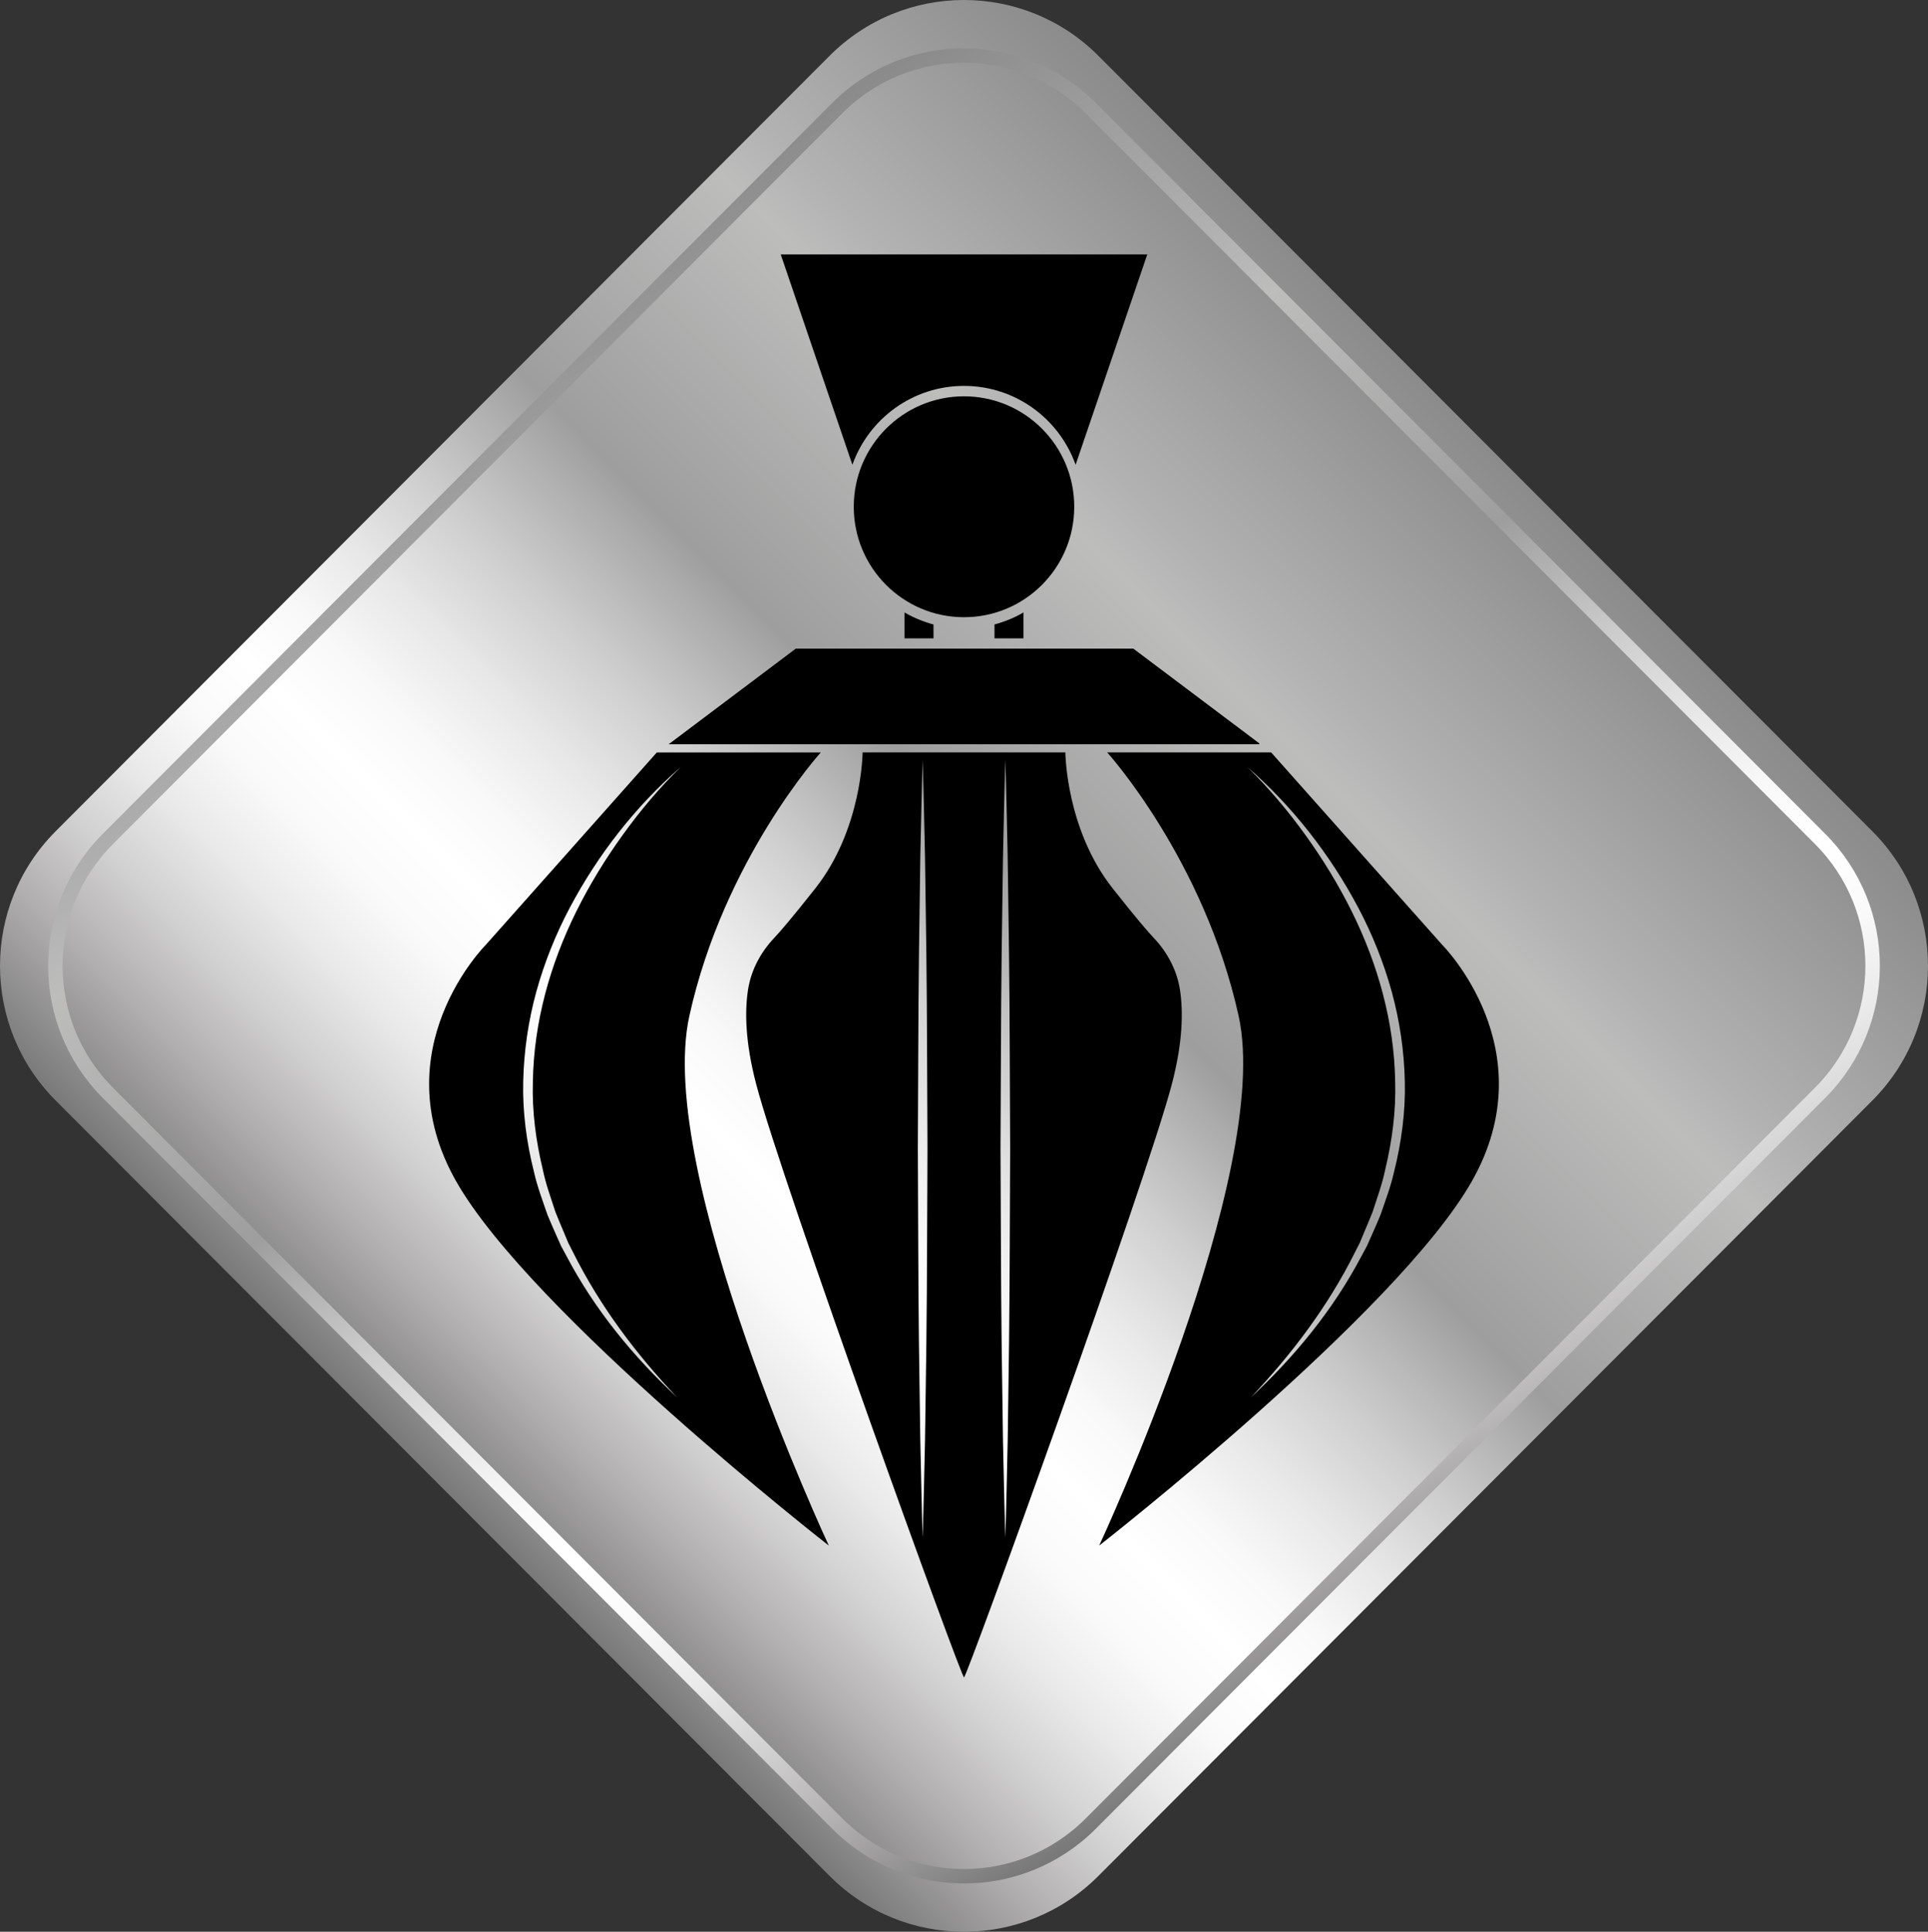 <svg width="534" height="535" viewBox="0 0 534 535" fill="none" xmlns="http://www.w3.org/2000/svg">
<rect x="0" y="0" width="534" height="535" fill="#333333" stroke="none"/>
<path d="M518.582 304.787L304.213 519.558C283.658 540.152 250.334 540.152 229.778 519.558L15.418 304.787C-5.138 284.193 -5.138 250.807 15.418 230.213L229.783 15.447C250.338 -5.148 283.662 -5.148 304.217 15.447L518.587 230.217C539.138 250.807 539.138 284.193 518.582 304.787Z" fill="url(#paint0_linear_16_3)"/>
<path d="M267 170.937C283.862 170.937 297.532 157.242 297.532 140.348C297.532 123.454 283.862 109.759 267 109.759C250.138 109.759 236.468 123.454 236.468 140.348C236.468 157.242 250.138 170.937 267 170.937Z" fill="black"/>
<path d="M267 106.875C281.26 106.875 293.387 115.988 297.913 128.72L317.758 70.465H216.242L236.087 128.72C240.613 115.988 252.74 106.875 267 106.875Z" fill="black"/>
<path d="M313.899 179.642H220.413L185.199 206.122H348.801V205.887L313.899 179.642Z" fill="black"/>
<path d="M283.476 176.788V169.617C282.192 170.368 280.853 171.037 279.461 171.589C278.164 172.123 276.825 172.579 275.446 172.944V176.793H283.476V176.788Z" fill="black"/>
<path d="M250.52 176.788V169.617C251.803 170.368 253.143 171.037 254.535 171.589C255.831 172.123 257.171 172.579 258.55 172.944V176.793H250.52V176.788Z" fill="black"/>
<path d="M190.93 281.378C200.499 238.006 227.333 208.385 227.333 208.385H224.779H183.386L181.93 208.381L134.536 261.688C134.536 261.688 105.6 290.622 126.333 327.149C147.066 363.676 229.553 428.051 229.553 428.051C229.553 428.051 181.362 324.751 190.93 281.378ZM150.331 323.883C151.155 327.901 152.577 331.754 153.839 335.654C154.576 337.566 155.413 339.442 156.193 341.34L157.377 344.185L158.773 346.931C166.122 361.648 176.15 374.996 187.553 387.02C175.426 375.743 164.708 362.703 156.913 347.882L155.421 345.124L154.142 342.257C153.31 340.337 152.434 338.434 151.649 336.493C150.296 332.527 148.788 328.604 147.877 324.495C145.835 316.363 144.708 307.945 144.916 299.531C145.098 291.126 146.325 282.751 148.54 274.663C150.778 266.579 153.908 258.76 157.819 251.376C165.645 236.62 176.072 223.271 188.581 212.381C182.662 218.18 177.308 224.518 172.486 231.221C167.657 237.91 163.334 244.96 159.67 252.327C152.356 267.035 147.834 283.198 147.591 299.575C147.34 307.75 148.419 315.938 150.331 323.883Z" fill="black"/>
<path d="M326.811 274.094C325.965 268.677 323.321 263.721 319.548 259.746C317.927 258.039 314.679 254.273 308.18 246.046C295.195 229.605 295.074 208.372 295.074 208.372H238.918C238.918 208.372 238.796 229.605 225.811 246.046C219.316 254.264 216.069 258.03 214.447 259.742C210.675 263.721 208.026 268.677 207.185 274.098C206.248 280.14 206.4 288.606 209.413 300.152C216.429 327.045 266.588 465.629 267.004 464.526C267.408 465.625 317.567 327.04 324.595 300.152C327.604 288.606 327.752 280.136 326.811 274.094ZM256.577 371.973L256.204 398.896C255.983 407.87 255.853 416.844 255.549 425.818C255.246 416.844 255.116 407.87 254.895 398.896L254.522 371.973C254.309 354.024 254.318 336.076 254.214 318.127C254.327 300.178 254.305 282.23 254.526 264.281L254.899 237.358C255.12 228.384 255.25 219.41 255.554 210.435C255.857 219.41 255.983 228.384 256.204 237.358L256.577 264.281C256.798 282.23 256.776 300.178 256.889 318.127C256.781 336.076 256.794 354.024 256.577 371.973ZM279.478 371.973L279.105 398.896C278.884 407.87 278.754 416.844 278.451 425.818C278.147 416.844 278.017 407.87 277.796 398.896L277.423 371.973C277.211 354.024 277.219 336.076 277.115 318.127C277.228 300.178 277.206 282.23 277.427 264.281L277.8 237.358C278.021 228.384 278.151 219.41 278.451 210.435C278.754 219.41 278.884 228.384 279.101 237.358L279.474 264.281C279.695 282.23 279.673 300.178 279.786 318.127C279.682 336.076 279.691 354.024 279.478 371.973Z" fill="black"/>
<path d="M399.464 261.688L352.066 208.376L350.609 208.381H309.217H306.663C306.663 208.381 333.492 238.001 343.065 281.374C352.634 324.747 304.443 428.047 304.443 428.047C304.443 428.047 386.929 363.672 407.663 327.145C428.4 290.622 399.464 261.688 399.464 261.688ZM386.127 324.491C385.217 328.6 383.704 332.522 382.355 336.488C381.57 338.43 380.695 340.332 379.862 342.252L378.583 345.119L377.092 347.878C369.296 362.699 358.578 375.739 346.451 387.015C357.85 374.992 367.883 361.643 375.232 346.926L376.628 344.181L377.811 341.336C378.587 339.438 379.429 337.561 380.166 335.65C381.427 331.749 382.849 327.896 383.673 323.878C385.585 315.933 386.665 307.75 386.422 299.566C386.179 283.19 381.657 267.026 374.343 252.318C370.679 244.956 366.361 237.906 361.527 231.212C356.705 224.509 351.351 218.172 345.432 212.373C357.941 223.263 368.368 236.611 376.194 251.367C380.105 258.752 383.235 266.57 385.473 274.654C387.688 282.747 388.915 291.117 389.097 299.522C389.297 307.941 388.165 316.359 386.127 324.491Z" fill="black"/>
<path d="M504.132 302.641L302.08 505.071C282.708 524.479 251.296 524.479 231.924 505.071L29.869 302.641C10.497 283.233 10.497 251.762 29.869 232.354L231.92 29.924C251.292 10.516 282.704 10.516 302.076 29.924L504.127 232.354C523.503 251.762 523.503 283.233 504.132 302.641Z" stroke="url(#paint1_linear_16_3)" stroke-width="4" stroke-miterlimit="10"/>
<defs>
<linearGradient id="paint0_linear_16_3" x1="122.598" y1="412.168" x2="411.935" y2="123.372" gradientUnits="userSpaceOnUse">
<stop stop-color="#79797A"/>
<stop offset="0.027" stop-color="#8C8B8B"/>
<stop offset="0.086" stop-color="#B2B0B1"/>
<stop offset="0.144" stop-color="#D2D1D1"/>
<stop offset="0.2" stop-color="#EBEAEB"/>
<stop offset="0.254" stop-color="#FAFAFA"/>
<stop offset="0.303" stop-color="white"/>
<stop offset="0.349" stop-color="#FAF9FA"/>
<stop offset="0.407" stop-color="#E9E8E9"/>
<stop offset="0.473" stop-color="#CFCECF"/>
<stop offset="0.544" stop-color="#ADACAC"/>
<stop offset="0.571" stop-color="#9E9E9E"/>
<stop offset="0.763" stop-color="#BDBDBC"/>
<stop offset="0.807" stop-color="#B2B2B2"/>
<stop offset="1" stop-color="#8B8B8B"/>
</linearGradient>
<linearGradient id="paint1_linear_16_3" x1="379.734" y1="463.128" x2="153.631" y2="72.237" gradientUnits="userSpaceOnUse">
<stop stop-color="#79797A"/>
<stop offset="0.027" stop-color="#8C8B8B"/>
<stop offset="0.086" stop-color="#B2B0B1"/>
<stop offset="0.144" stop-color="#D2D1D1"/>
<stop offset="0.2" stop-color="#EBEAEB"/>
<stop offset="0.254" stop-color="#FAFAFA"/>
<stop offset="0.303" stop-color="white"/>
<stop offset="0.349" stop-color="#FAF9FA"/>
<stop offset="0.407" stop-color="#E9E8E9"/>
<stop offset="0.473" stop-color="#CFCECF"/>
<stop offset="0.544" stop-color="#ADACAC"/>
<stop offset="0.571" stop-color="#9E9E9E"/>
<stop offset="0.763" stop-color="#BDBDBC"/>
<stop offset="0.807" stop-color="#B2B2B2"/>
<stop offset="1" stop-color="#8B8B8B"/>
</linearGradient>
</defs>
</svg>
